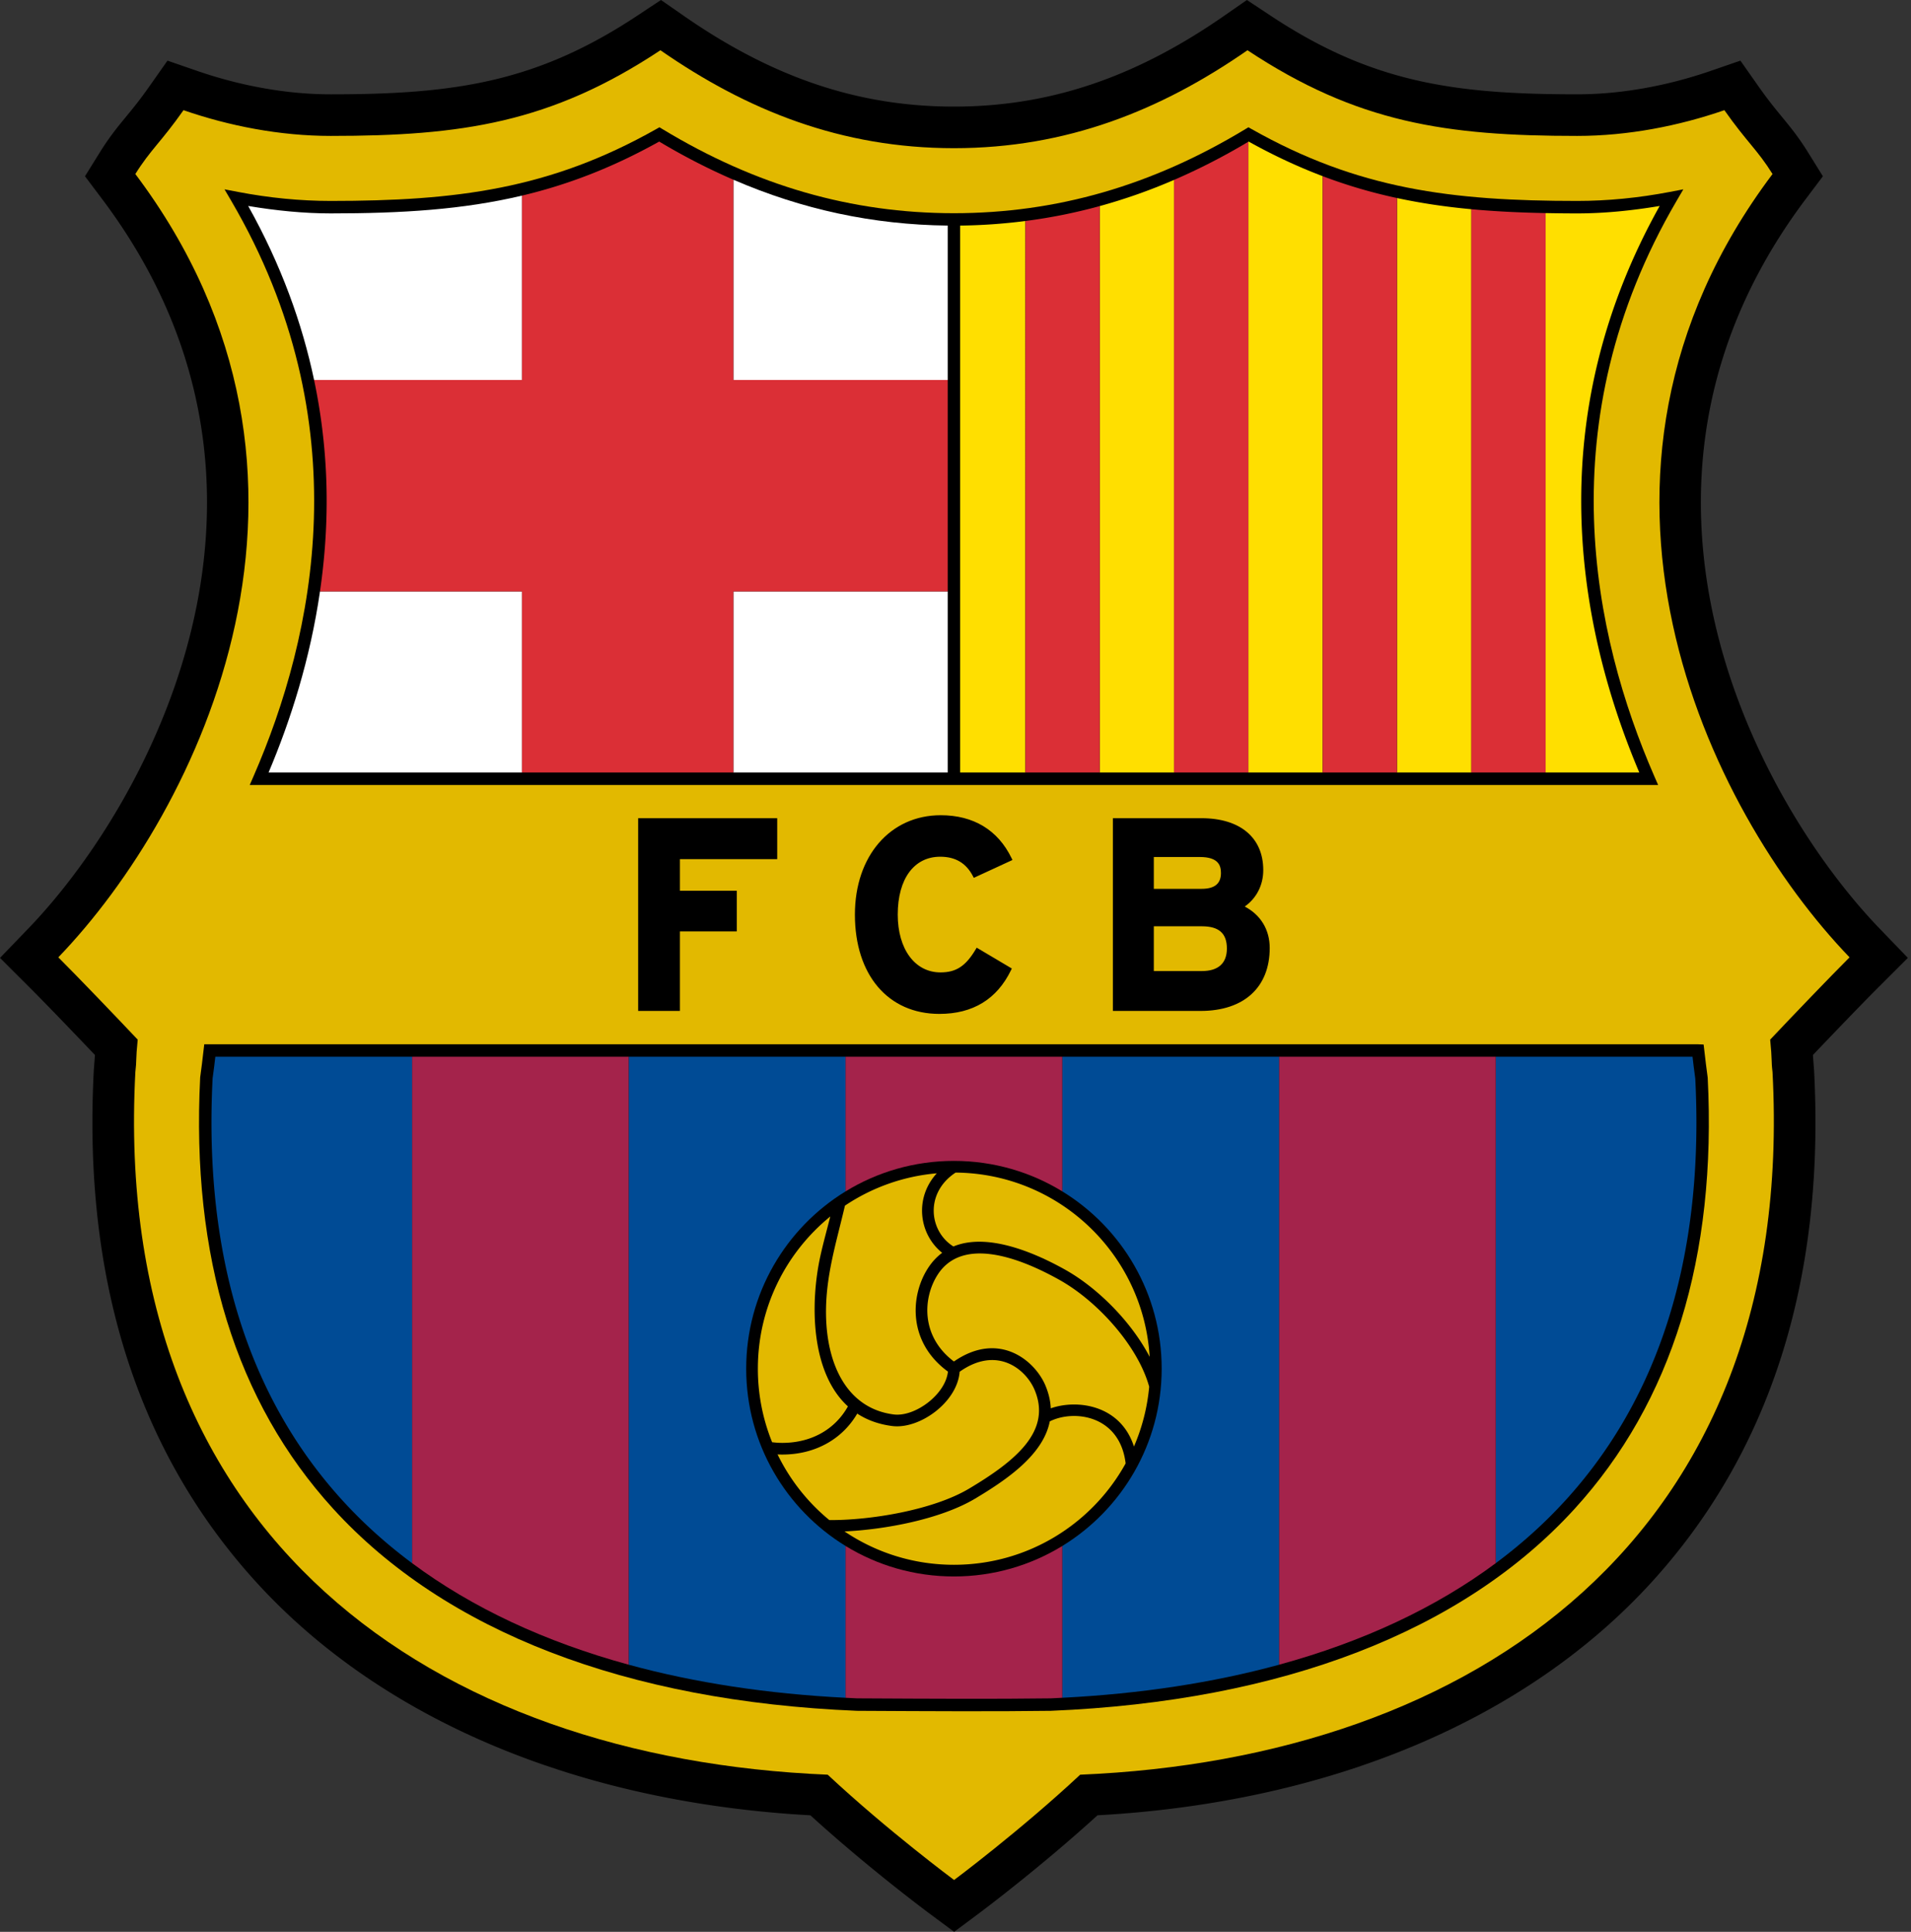 <svg xmlns="http://www.w3.org/2000/svg" width="560" height="566" fill="none"><rect width="100%" height="100%" fill="#333333" stroke="none"/><g clip-path="url(#a)"><path fill="#000" d="M358.605 4.713c-26.059 18.091-51.183 26.518-79.061 26.518-27.881 0-53.005-8.427-79.066-26.518L193.689 0l-6.89 4.563c-29.455 19.504-53.387 23.072-89.904 23.072-12.59 0-26.127-2.376-39.145-6.872l-8.672-2.994-5.276 7.504c-2.806 3.991-4.891 6.526-6.906 8.977-2.484 3.019-4.829 5.872-7.584 10.3L24.9 51.642l5.022 6.674c22.318 29.658 30.739 60.17 30.739 88.892 0 53.56-29.285 100.889-52.349 124.822L0 280.654l8.477 8.46c4.547 4.538 12.646 12.942 19.344 19.982l-.269 3.691-.059.672a289.05 289.05 0 0 0-.416 15.369c0 54.393 16.078 99.616 47.894 134.593 36.836 40.498 94.434 64.675 162.507 68.437 16.904 15.395 34.083 28.173 34.851 28.744l7.278 5.398 7.267-5.416c.763-.57 17.849-13.34 34.734-28.727 68.071-3.762 125.667-27.939 162.504-68.437 31.815-34.977 47.893-80.2 47.893-134.589 0-5.045-.139-10.169-.416-15.373l-.007-.121-.061-.667s-.24-3.303-.258-3.574c6.2-6.518 14.563-15.211 19.342-19.984l8.474-8.46-8.308-8.623c-23.063-23.934-52.348-71.267-52.348-124.828 0-28.72 8.42-59.231 30.735-88.886l5.02-6.671-4.407-7.091c-2.756-4.432-5.102-7.285-7.585-10.306-2.014-2.45-4.099-4.984-6.902-8.974l-5.276-7.507-8.672 2.995c-13.021 4.496-26.556 6.872-39.146 6.872-36.52 0-60.453-3.568-89.906-23.072L365.394 0l-6.789 4.713Z"/><path fill="#E2B900" d="M279.59 550.813s-19.458-14.433-37.037-30.853c-115-4.768-210.16-69.259-202.889-205.853.43-3.604.066-3.362.69-9.51-6.594-6.977-17.505-18.36-23.267-24.11 41.25-42.805 89.384-140.716 22.573-229.5 4.393-7.063 7.574-9.405 14.112-18.705 13.353 4.611 28.203 7.54 43.123 7.54 38.313 0 64.472-3.802 96.633-25.099 25.425 17.65 52.999 28.694 86.017 28.694 33.017 0 60.588-11.044 86.012-28.694 32.16 21.296 58.319 25.099 96.635 25.099 14.916 0 29.768-2.928 43.123-7.54 6.537 9.299 9.717 11.642 14.107 18.705-66.807 88.784-18.67 186.695 22.575 229.5-5.76 5.75-16.673 17.133-23.266 24.11.621 6.148.26 5.906.689 9.51 7.271 136.594-87.892 201.084-202.886 205.853-17.582 16.42-36.944 30.853-36.944 30.853Z"/><path fill="#000" d="M61.478 305.958h-1.623l-.693 5.877-.5 3.783c-2.682 52.618 10.436 95.126 38.986 126.44 32.746 35.919 85.798 56.384 153.421 59.186.066.002 1.135.008 1.135.008 20.29.11 39.454.214 55.757-.006 67.674-2.803 120.726-23.269 153.471-59.188 28.55-31.313 41.668-73.82 38.992-126.343-.007-.095-.509-3.897-.509-3.897l-.685-5.791-1.63-.069H61.478Z"/><path fill="#004B95" d="m63.1 309.61-.329 2.789s-.462 3.505-.467 3.505a253.68 253.68 0 0 0-.336 12.94c0 45.576 12.885 82.788 38.38 110.753 6.093 6.684 12.916 12.819 20.421 18.394V309.61H63.1ZM496.783 315.997l-.475-3.616-.328-2.771h-57.668v148.382c7.507-5.575 14.33-11.71 20.422-18.394 25.5-27.97 38.384-65.191 38.384-110.707a253.061 253.061 0 0 0-.335-12.894Z"/><path fill="#A4234B" d="M184.278 309.61H120.77v148.382c17.573 13.06 38.914 23.035 63.508 29.753V309.61ZM374.804 309.61v178.132c24.6-6.719 45.938-16.694 63.507-29.75V309.61h-63.507Z"/><path fill="#004B95" d="M218.665 401.004c0-21.984 11.656-41.242 29.122-51.943V309.61h-63.509v178.135c19.253 5.26 40.502 8.516 63.509 9.681v-44.478c-17.466-10.7-29.122-29.96-29.122-51.944ZM311.295 309.61v39.451c17.466 10.701 29.122 29.959 29.122 51.943 0 21.983-11.656 41.244-29.122 51.944v44.476c23.011-1.168 44.259-4.425 63.509-9.682V309.61h-63.509Z"/><path fill="#A4234B" d="M311.295 349.061V309.61h-63.508v39.451c9.245-5.665 20.116-8.933 31.752-8.933 11.638 0 22.511 3.27 31.756 8.933ZM247.787 452.948v44.478c1.122.057 2.238.121 3.368.167l1.07.006c20.272.109 39.419.213 55.637-.004 1.151-.048 2.289-.113 3.433-.171v-44.476c-9.246 5.663-20.119 8.933-31.756 8.933-11.636.001-22.507-3.269-31.752-8.933Z"/><path fill="#E2B900" d="M248.474 412.051c-11.015-10.032-11.049-30.418-8.09-43.959.822-3.771 1.858-7.462 2.925-11.681-12.95 10.533-21.223 26.598-21.223 44.593a57.3 57.3 0 0 0 4.173 21.541c.979.128 1.974.197 2.984.197 8.508 0 15.456-3.931 19.231-10.691ZM307.624 416.448c-1.884 9.629-12.182 16.844-21.886 22.631-9.999 5.965-26.126 9.047-38.261 9.609 9.158 6.169 20.191 9.773 32.063 9.773 21.669 0 40.536-11.997 50.319-29.706-1.715-14.175-15.19-15.84-22.235-12.307Z"/><path fill="#E2B900" d="M243.021 445.36c11.986.093 30.407-2.922 40.966-9.218 13.648-8.144 24.251-16.833 19.213-28.879-2.546-6.087-11.01-13.132-21.984-5.362-.701 8.993-11.801 16.923-19.771 15.902-4.038-.518-7.422-1.792-10.242-3.637-4.479 7.653-12.498 11.997-21.959 11.997-.465 0-.93-.013-1.389-.039a57.6 57.6 0 0 0 15.166 19.236ZM279.392 365.199c9.503-3.94 22.675 1.181 32.711 6.784 9.474 5.294 19.368 15.173 24.79 25.548-1.786-29.957-26.517-53.724-56.858-53.981-9.065 5.954-7.827 17.178-.643 21.649Z"/><path fill="#E2B900" d="M277.785 401.858c-11.764-8.581-11.042-22.083-5.98-30.103 1.242-1.968 2.688-3.515 4.294-4.699-6.84-5.46-8.209-16.054-1.583-23.292a57.13 57.13 0 0 0-26.915 9.474c-2.509 10.79-5.703 20.644-5.543 31.914.215 15.189 6.502 27.552 19.822 29.26 6.216.796 15.185-5.818 15.905-12.554Z"/><path fill="#E2B900" d="M336.757 406.288c-3.279-11.887-15.065-25.028-26.322-31.316-13.879-7.754-29.062-11.97-35.738-1.389-4.286 6.79-4.881 18.006 4.839 25.316 13.214-9.126 23.769-.251 26.818 7.046.978 2.337 1.474 4.56 1.561 6.675 7.799-2.744 20.475-.976 24.378 11.196a57.114 57.114 0 0 0 4.464-17.528Z"/><path fill="#000" d="M227.165 239.72h-40.162v56.47h12.238v-23.299h16.664v-11.923h-16.664v-9.247h28.513v-12l-.589-.001ZM250.521 267.954c0 17.681 9.718 29.104 24.758 29.104 9.804 0 16.867-4.311 20.988-12.811l.236-.488-10.292-6.105-.301.504c-2.935 4.915-5.73 6.742-10.314 6.742-7.489 0-12.522-6.81-12.522-16.946 0-10.452 4.768-16.945 12.444-16.945 4.458 0 7.592 1.86 9.584 5.687l.26.499 11.328-5.227-.262-.54c-3.979-8.228-11.155-12.577-20.754-12.577-14.81 0-25.153 11.968-25.153 29.103ZM364.759 265.606c3.42-2.425 5.427-6.231 5.427-10.685 0-9.518-6.777-15.201-18.126-15.201h-25.943v56.47h25.705c12.685 0 20.256-6.894 20.256-18.441 0-5.407-2.701-9.739-7.319-12.143Zm-26.643-14.516h13.47c5.496 0 6.2 2.512 6.2 4.701 0 3.112-1.846 4.625-5.647 4.625h-14.023v-9.326Zm14.1 33.416h-14.1v-13.117h14.1c4.988 0 7.311 2.072 7.311 6.519 0 4.316-2.527 6.598-7.311 6.598ZM364.925 37.842c-27.359 16.55-55.29 24.606-85.388 24.628-30.094-.02-58.023-8.078-85.382-24.628l-.914-.553-.929.526c-31.167 17.613-58.589 21.058-95.423 21.058-8.852 0-17.984-.889-27.146-2.643l-3.95-.756 2.03 3.471c37.841 64.758 24.408 127.366 6.475 168.486l-1.115 2.557h412.715l-1.117-2.557c-17.931-41.12-31.365-103.728 6.474-168.486l2.029-3.47-3.947.755c-9.161 1.754-18.294 2.643-27.146 2.643-36.834 0-64.257-3.445-95.423-21.058l-.93-.526-.913.553Z"/><path fill="#fff" d="M152.957 57.315c-17.286 4.1-35.198 5.21-56.068 5.21-7.893 0-16.01-.816-24.159-2.177 9.669 17.289 15.821 34.397 19.31 50.979h60.917V57.315ZM277.715 111.327V66.091c-21.855-.249-42.595-4.685-62.808-13.438v58.674h62.808ZM93.769 173.277c-2.877 19.829-8.618 37.803-15.067 53.057h74.255v-53.057H93.769ZM214.906 226.334h62.808v-53.057h-62.808v53.057Z"/><path fill="#DB2F36" d="M214.906 111.327V52.653c-7.304-3.162-14.542-6.873-21.735-11.175-13.754 7.668-26.795 12.653-40.214 15.836v54.012H92.04a171.814 171.814 0 0 1 3.683 35.4c0 9.151-.716 18.02-1.954 26.55h59.188v53.057h61.95v-53.057h62.808v-61.95l-62.809.001Z"/><path fill="#FFDF00" d="m365.907 41.478-.088.051v184.804h21.777V51.614c-7.135-2.705-14.309-6.022-21.689-10.136ZM322.263 60.38v165.954h21.777V52.709a164.918 164.918 0 0 1-21.777 7.671ZM281.366 66.091v160.243h19.12V64.747a164.537 164.537 0 0 1-19.12 1.344ZM409.376 58.023v168.311h21.777V61.296c-7.49-.695-14.7-1.752-21.777-3.273ZM463.357 146.727c0-27.036 6.251-56.444 22.994-86.379-8.149 1.36-16.267 2.178-24.159 2.178-3.16 0-6.229-.037-9.261-.095v163.903h27.447c-9.223-21.818-17.021-49.184-17.021-79.607Z"/><path fill="#DB2F36" d="M431.153 61.296v165.038h21.777V62.431c-7.587-.144-14.81-.489-21.777-1.135ZM300.486 64.747v161.587h21.777V60.38a158.515 158.515 0 0 1-21.777 4.367ZM344.041 52.71v173.624h21.778V41.529c-7.207 4.306-14.46 8.02-21.778 11.18ZM387.596 51.614v174.72h21.779V58.023a150.014 150.014 0 0 1-21.779-6.409Z"/></g><defs><clipPath id="a"><path fill="#fff" d="M0 0h559.079v566H0z"/></clipPath></defs></svg>